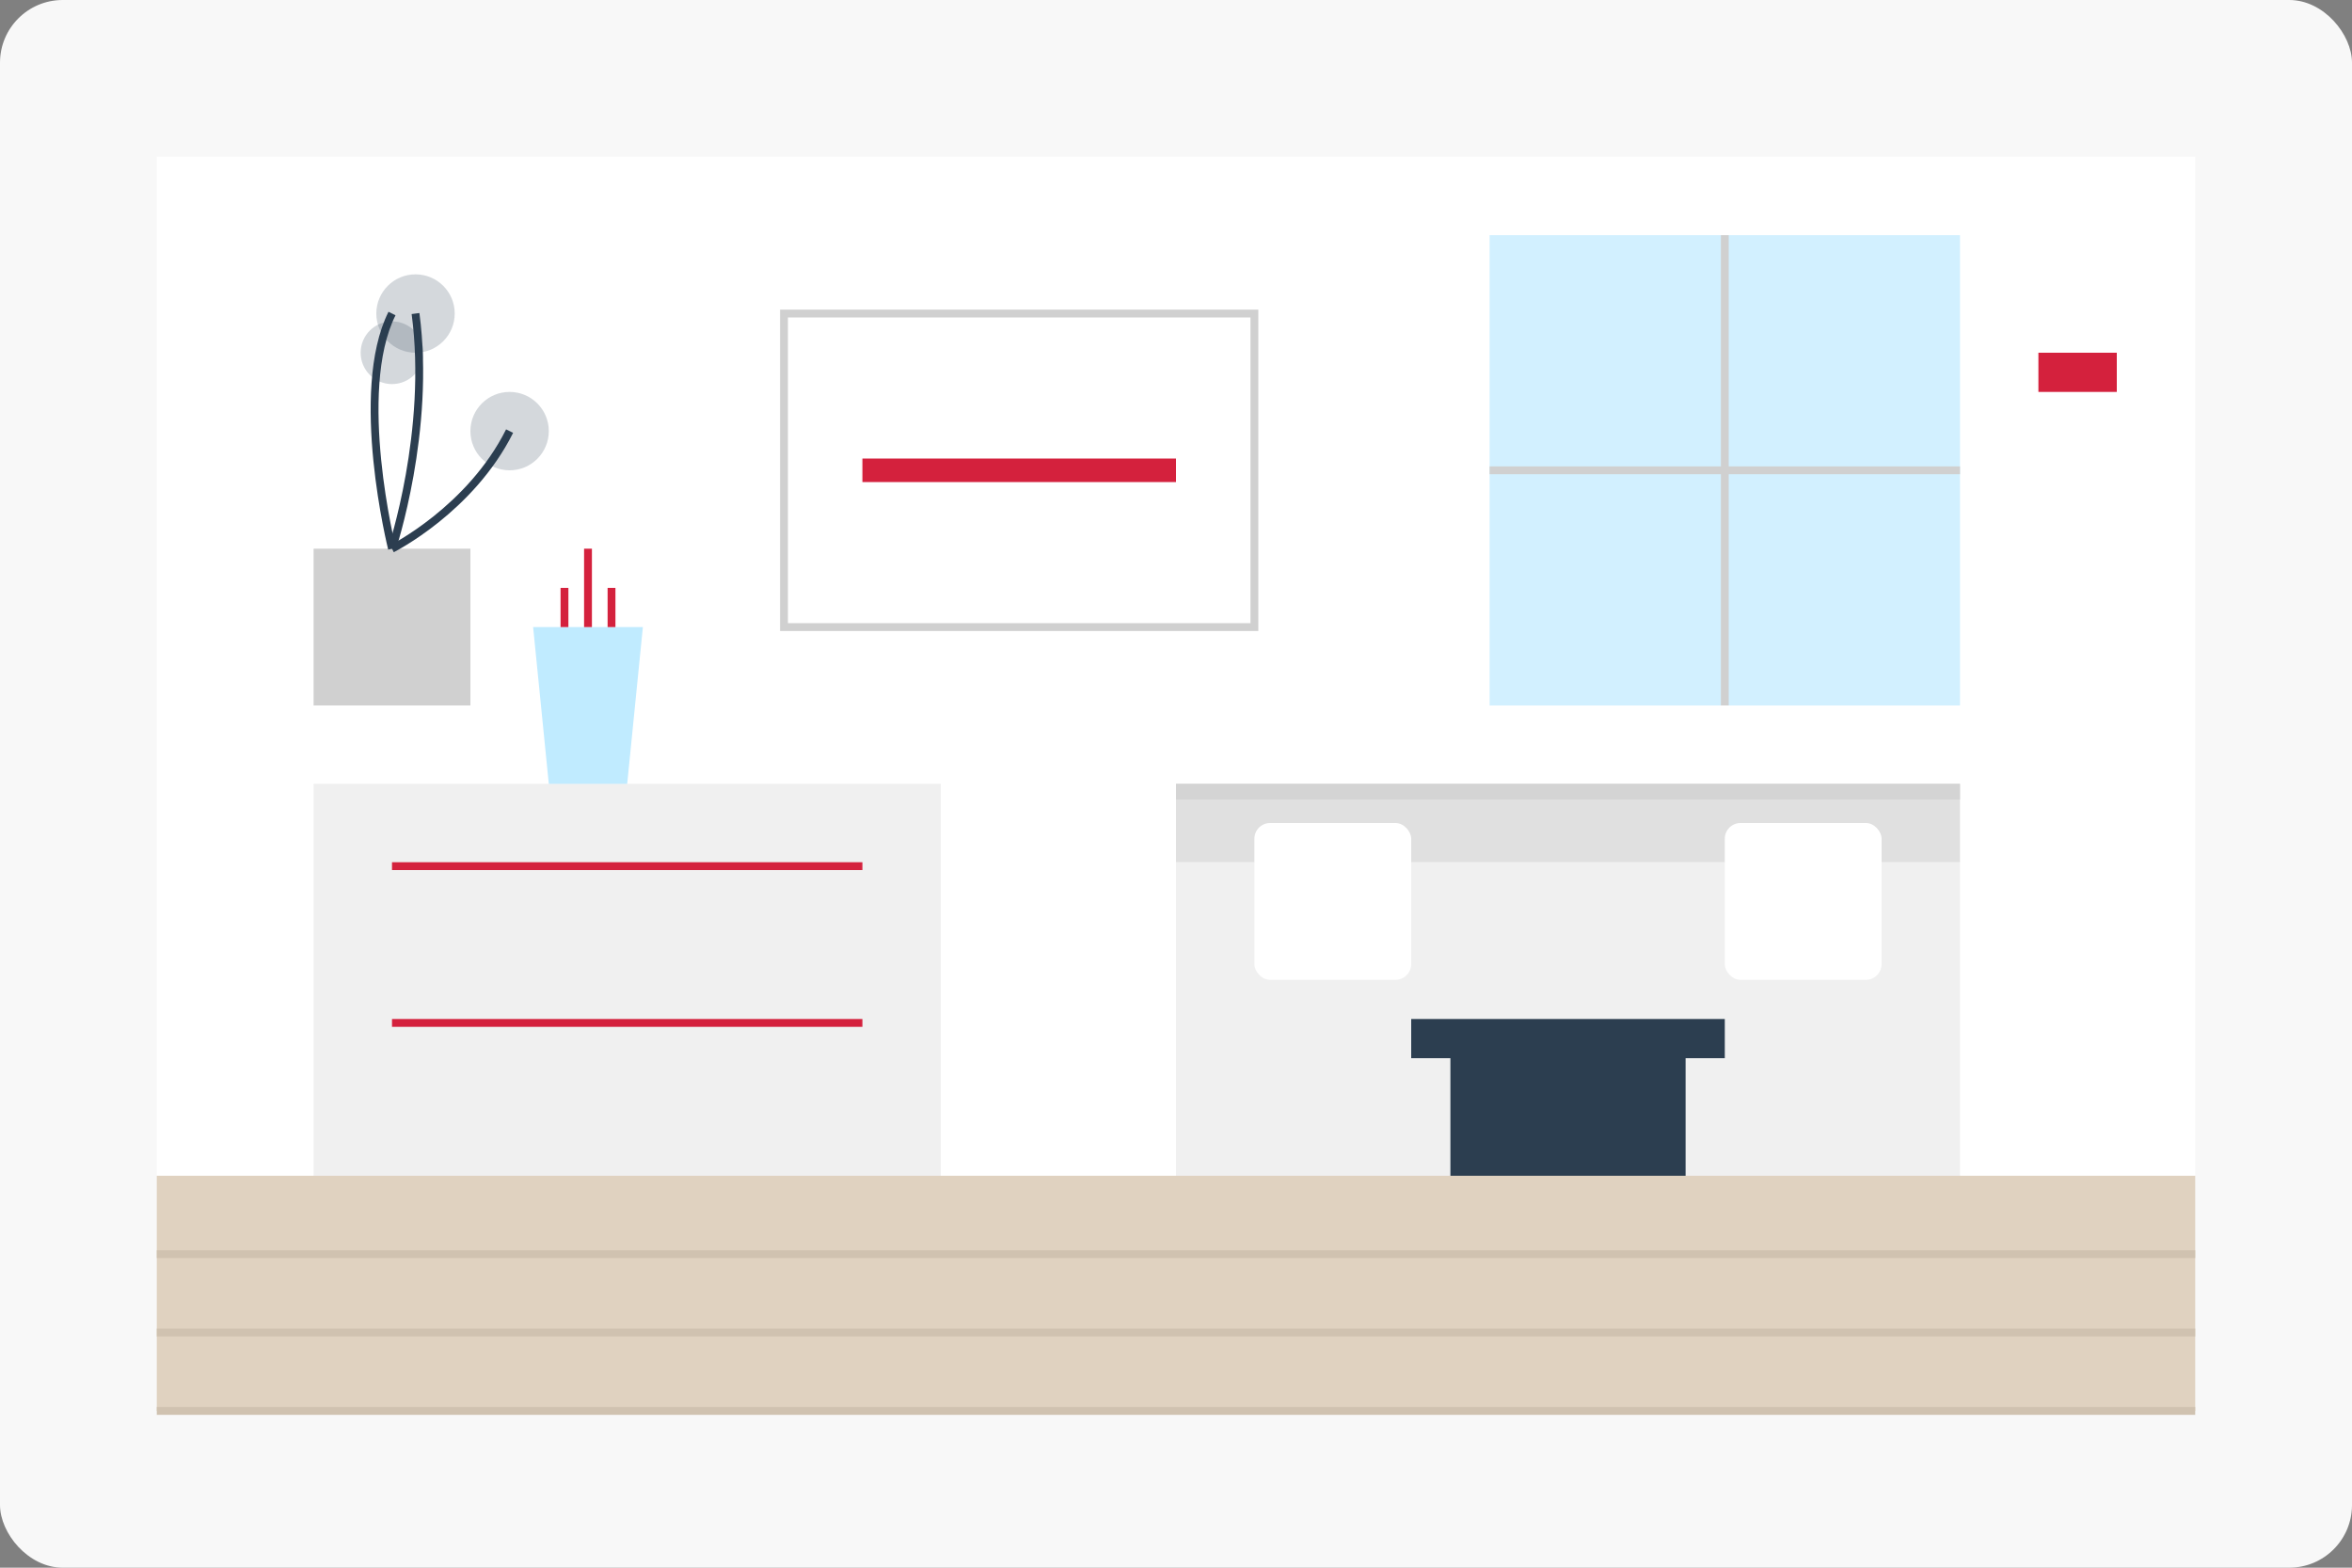 <svg width="300" height="200" viewBox="0 0 300 200" fill="none" xmlns="http://www.w3.org/2000/svg">
  <rect x="0" y="0" width="300" height="200" fill="#808080" stroke="none"/>
  <!-- Tło obrazka -->
  <rect width="300" height="200" fill="#f8f8f8" rx="8"/>
  
  <!-- Wnętrze pokoju w stylu minimalistycznym -->
  
  <!-- Ściana tylna -->
  <rect x="20" y="20" width="260" height="130" fill="#ffffff"/>
  
  <!-- Podłoga -->
  <rect x="20" y="150" width="260" height="30" fill="#e0d2c0"/>
  
  <!-- Linie podłogi drewnianej -->
  <path d="M20,160 L280,160" stroke="#d0c2b0" stroke-width="1"/>
  <path d="M20,170 L280,170" stroke="#d0c2b0" stroke-width="1"/>
  <path d="M20,180 L280,180" stroke="#d0c2b0" stroke-width="1"/>
  
  <!-- Minimalistyczne meble -->
  
  <!-- Komoda -->
  <rect x="40" y="100" width="80" height="50" fill="#f0f0f0"/>
  <rect x="50" y="110" width="60" height="1" fill="#d4213d"/>
  <rect x="50" y="130" width="60" height="1" fill="#d4213d"/>
  
  <!-- Wazon na komodzie -->
  <path d="M70,100 L80,100 L82,80 L68,80 L70,100 Z" fill="#a6e3ff" fill-opacity="0.7"/>
  <path d="M75,80 L75,70" stroke="#d4213d" stroke-width="1"/>
  <path d="M72,80 L72,75" stroke="#d4213d" stroke-width="1"/>
  <path d="M78,80 L78,75" stroke="#d4213d" stroke-width="1"/>
  
  <!-- Minimalistyczna sofa -->
  <rect x="150" y="110" width="100" height="40" fill="#f0f0f0"/>
  <rect x="150" y="100" width="100" height="10" fill="#e0e0e0"/>
  <rect x="150" y="100" width="100" height="2" fill="#d4d4d4"/>
  
  <!-- Poduszki na sofie -->
  <rect x="160" y="105" width="20" height="20" rx="2" fill="white"/>
  <rect x="220" y="105" width="20" height="20" rx="2" fill="white"/>
  
  <!-- Stolik kawowy -->
  <rect x="180" y="130" width="40" height="5" fill="#2c3e50"/>
  <rect x="185" y="135" width="30" height="15" fill="#2c3e50"/>
  
  <!-- Okno -->
  <rect x="190" y="30" width="60" height="60" fill="#a6e3ff" fill-opacity="0.5"/>
  <path d="M220,30 L220,90" stroke="#d0d0d0" stroke-width="1"/>
  <path d="M190,60 L250,60" stroke="#d0d0d0" stroke-width="1"/>
  
  <!-- Roślina w minimalistycznej doniczce -->
  <rect x="40" y="70" width="20" height="20" fill="#d0d0d0"/>
  <path d="M50,70 C50,70 45,50 50,40" stroke="#2c3e50" stroke-width="1"/>
  <path d="M50,70 C50,70 55,55 53,40" stroke="#2c3e50" stroke-width="1"/>
  <path d="M50,70 C50,70 60,65 65,55" stroke="#2c3e50" stroke-width="1"/>
  <circle cx="65" cy="55" r="5" fill="#2c3e50" fill-opacity="0.2"/>
  <circle cx="53" cy="40" r="5" fill="#2c3e50" fill-opacity="0.2"/>
  <circle cx="50" cy="45" r="4" fill="#2c3e50" fill-opacity="0.2"/>
  
  <!-- Minimalistyczny obraz na ścianie -->
  <rect x="100" y="40" width="60" height="40" fill="white" stroke="#d0d0d0"/>
  <path d="M110,60 L150,60" stroke="#d4213d" stroke-width="3"/>
  
  <!-- Polski akcent - mały proporczyk -->
  <rect x="260" y="40" width="10" height="5" fill="white"/>
  <rect x="260" y="45" width="10" height="5" fill="#d4213d"/>
</svg>
